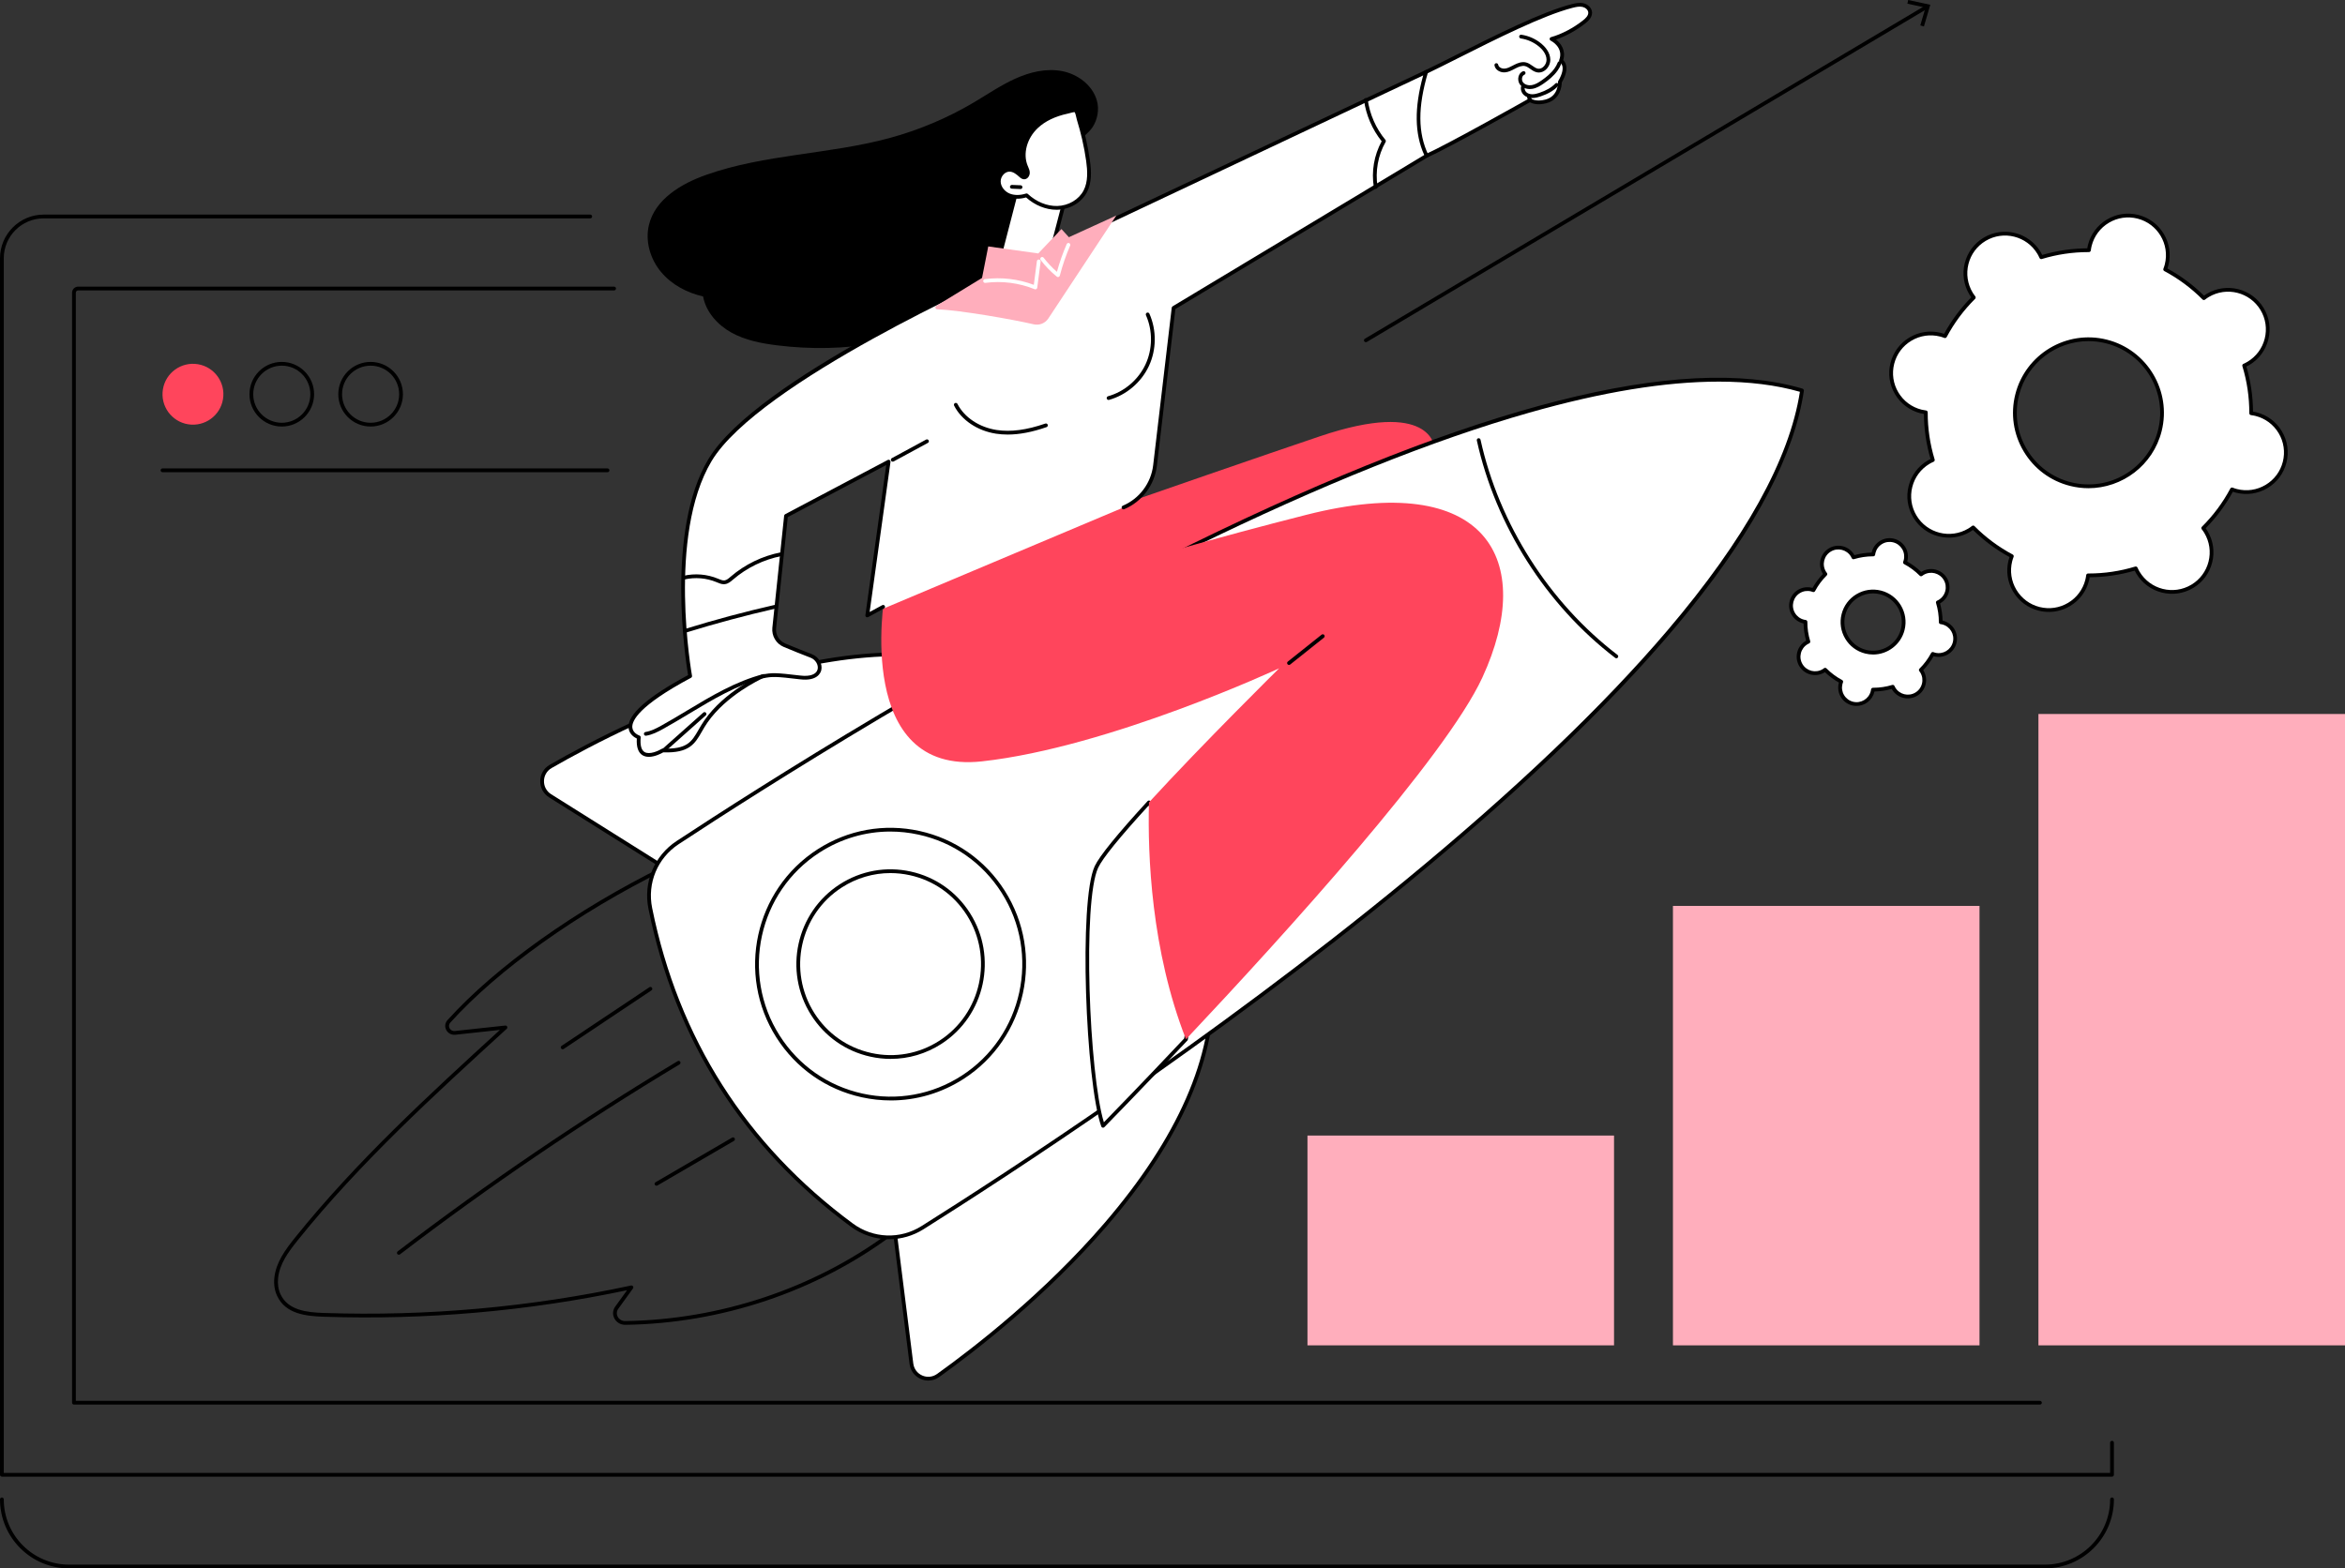 <?xml version="1.0" encoding="UTF-8"?>
<svg xmlns="http://www.w3.org/2000/svg" id="Capa_2" data-name="Capa 2" viewBox="0 0 2735.56 1830">
  <rect x="0" y="0" width="2735.56" height="1830" fill="#333333" stroke="none"/>
  <defs>
    <style>
      .cls-1 {
        fill: #ffaebc;
      }

      .cls-2 {
        fill: #fff;
      }

      .cls-3 {
        fill: #ff455c;
      }
    </style>
  </defs>
  <g id="Illustration">
    <g id="Boost_in_traffic" data-name="Boost in traffic">
      <g>
        <path d="M2463.76,1722.94H2.2c-1.21,0-2.2-.98-2.2-2.2V301.37c0-28.11,22.87-50.99,50.99-50.99h637.57c1.21,0,2.2.98,2.2,2.2s-.98,2.2-2.2,2.2H50.99c-25.69,0-46.6,20.9-46.6,46.6v1417.19h2457.17v-35.21c0-1.21.98-2.2,2.2-2.2s2.2.98,2.2,2.2v37.41c0,1.21-.98,2.2-2.2,2.2Z"></path>
        <path d="M2379.69,1638.87H86.27c-1.21,0-2.2-.98-2.2-2.2V341.53c0-3.9,3.18-7.08,7.08-7.08h625.24c1.21,0,2.2.98,2.2,2.2s-.98,2.2-2.2,2.2H91.16c-1.48,0-2.69,1.2-2.69,2.69v1292.95h2291.22c1.21,0,2.2.98,2.2,2.2s-.98,2.2-2.2,2.2Z"></path>
        <path d="M2385.42,1830H80.54c-44.41,0-80.54-36.13-80.54-80.54,0-1.21.98-2.2,2.2-2.2s2.2.98,2.2,2.2c0,41.99,34.16,76.15,76.15,76.15h2304.88c41.99,0,76.15-34.16,76.15-76.15,0-1.21.98-2.2,2.2-2.2s2.2.98,2.2,2.2c0,44.41-36.13,80.54-80.54,80.54Z"></path>
        <g>
          <circle class="cls-3" cx="225.09" cy="459.97" r="35.51" transform="translate(-265 608.48) rotate(-80.78)"></circle>
          <path d="M328.72,497.67c-20.79,0-37.7-16.91-37.7-37.7s16.91-37.7,37.7-37.7,37.7,16.91,37.7,37.7-16.91,37.7-37.7,37.7ZM328.72,426.66c-18.37,0-33.31,14.94-33.31,33.31s14.94,33.31,33.31,33.31,33.31-14.94,33.31-33.31-14.94-33.31-33.31-33.31Z"></path>
          <path d="M432.34,497.67c-20.79,0-37.7-16.91-37.7-37.7s16.91-37.7,37.7-37.7,37.7,16.91,37.7,37.7-16.91,37.7-37.7,37.7ZM432.34,426.66c-18.37,0-33.31,14.94-33.31,33.31s14.94,33.31,33.31,33.31,33.31-14.94,33.31-33.31-14.94-33.31-33.31-33.31Z"></path>
        </g>
        <path d="M708.72,550.96H189.58c-1.21,0-2.2-.98-2.2-2.2s.98-2.2,2.2-2.2h519.14c1.21,0,2.2.98,2.2,2.2s-.98,2.2-2.2,2.2Z"></path>
      </g>
      <g>
        <path class="cls-3" d="M1426.14,744.1l247.06-222.49s-3.48-56.39-133.41-12.56c-129.93,43.83-484.85,167.97-484.85,167.97l24.42,125,346.77-57.92Z"></path>
        <g>
          <g>
            <path d="M729.23,1545.8c-5.34,0-10.13-2.85-12.54-7.47-2.35-4.51-1.96-9.68,1.03-13.83l13.78-19.08c-115.98,24.51-234.9,34.92-353.58,30.95-21.32-.71-44.88-3.25-54.68-24.42-2.92-6.3-4.01-13.63-3.18-21.21,1.98-17.84,12.59-32.33,24.23-46.82,71-88.4,156.17-166.64,238.91-242.22l-51.98,5.64c-4.51.49-8.7-1.74-10.71-5.68-1.96-3.83-1.37-8.21,1.54-11.43,56.4-62.53,150.8-129.68,252.53-179.62,1.01-.5,2.24-.14,2.84.82l263.36,427.27c.6.97.35,2.24-.56,2.92-88.39,65.56-198.77,102.56-310.78,104.19-.07,0-.15,0-.22,0ZM736.61,1499.89c.73,0,1.43.37,1.84.99.5.76.47,1.75-.06,2.49l-17.11,23.7c-2,2.77-2.26,6.22-.7,9.23,1.67,3.21,5.02,5.18,8.8,5.11,110.42-1.61,219.22-37.86,306.61-102.13l-261.26-423.85c-100.56,49.61-193.7,115.97-249.42,177.74-1.68,1.87-2.02,4.29-.89,6.49.93,1.83,3.09,3.65,6.32,3.31l58.66-6.36c.95-.11,1.84.41,2.24,1.28.39.87.18,1.88-.52,2.52-84.17,76.87-171.21,156.35-243.41,246.25-11.65,14.5-21.44,27.86-23.29,44.55-.75,6.78.21,13.31,2.79,18.88,8.76,18.91,30.84,21.21,50.84,21.88,120.23,4.02,240.7-6.76,358.09-32.04.15-.03.31-.05.46-.05Z"></path>
            <path d="M656.36,1224.31c-.71,0-1.4-.34-1.83-.98-.67-1.01-.4-2.37.61-3.04l102.38-68.37c1.01-.67,2.37-.4,3.05.61.67,1.01.4,2.37-.61,3.04l-102.38,68.37c-.38.25-.8.37-1.22.37Z"></path>
            <path d="M465.26,1464.05c-.66,0-1.31-.3-1.75-.86-.74-.96-.55-2.34.41-3.08,104.28-79.72,214.16-154.4,326.6-221.97,1.04-.63,2.39-.29,3.01.75.62,1.04.29,2.39-.75,3.01-112.29,67.49-222.04,142.08-326.19,221.7-.4.3-.87.45-1.33.45Z"></path>
            <path d="M765.83,1383.52c-.75,0-1.49-.39-1.9-1.09-.61-1.05-.26-2.39.79-3l89.28-52.05c1.05-.61,2.39-.26,3,.79.61,1.05.26,2.39-.79,3l-89.28,52.05c-.35.2-.73.3-1.1.3Z"></path>
          </g>
          <g>
            <g>
              <g>
                <path class="cls-2" d="M1038.92,1397.92l24.29,193.24c1.88,14.98,18.97,22.53,31.2,13.77,83.67-59.95,331.47-255.73,319.35-463.87l-374.83,256.86Z"></path>
                <path d="M1082.93,1610.84c-2.97,0-5.97-.61-8.82-1.86-7.21-3.15-12.1-9.71-13.08-17.56l-24.29-193.24c-.1-.81.26-1.62.94-2.08l374.83-256.86c.66-.45,1.5-.51,2.21-.16.71.35,1.18,1.05,1.22,1.84,5.23,89.81-36.58,187.06-124.28,289.06-70.71,82.24-153.14,146.02-195.98,176.72-3.82,2.74-8.26,4.14-12.75,4.14ZM1041.26,1398.97l24.12,191.91c.79,6.29,4.71,11.55,10.49,14.08,5.71,2.5,12.17,1.82,17.25-1.82,42.68-30.58,124.79-94.11,195.21-176.01,85.65-99.62,127.16-194.49,123.42-282.04l-370.49,253.89Z"></path>
              </g>
              <g>
                <path class="cls-2" d="M805.97,1031.68l-164.25-103.16c-12.73-8-12.38-26.76.65-34.26,89.18-51.29,369.75-195.55,552.54-97.25l-388.94,234.67Z"></path>
                <path d="M805.97,1033.88c-.41,0-.81-.11-1.17-.34l-164.25-103.16c-6.64-4.17-10.52-11.36-10.36-19.23.15-7.86,4.3-14.88,11.09-18.79,45.66-26.26,137.78-74.81,241.65-104.93,128.83-37.35,234.15-34.77,313.03,7.64.69.37,1.14,1.09,1.16,1.88.02.79-.39,1.53-1.06,1.93l-388.94,234.67c-.35.21-.74.32-1.13.32ZM1048.04,765.61c-49.27,0-104,8.68-163.9,26.04-103.43,29.98-195.19,78.35-240.68,104.51-5.44,3.13-8.76,8.76-8.88,15.07-.12,6.32,2.98,12.08,8.31,15.43l163.1,102.44,384.46-231.97c-40.58-21.02-88.19-31.53-142.41-31.53Z"></path>
              </g>
            </g>
            <g>
              <path class="cls-2" d="M2102.12,455.76l-.14-.22c-332.47-97.61-1124.21,404.33-1311.49,527.61-25.24,16.61-37.91,47.02-31.89,76.74,31.14,153.53,109.48,276.69,235.01,369.47,24.3,17.96,57.07,19.13,82.64,3.04,189.76-119.38,974.65-632.09,1025.87-976.64Z"></path>
              <path d="M1037.1,1445.97c-15.75,0-31.43-4.98-44.79-14.85-125.4-92.68-204.75-217.43-235.86-370.8-6.24-30.76,6.65-61.78,32.83-79.02,93.23-61.36,338.47-218,601.54-346.77,330.53-161.8,570-222.73,711.77-181.11.51.15.95.48,1.23.92l.14.22c.29.45.4.98.32,1.51-21.84,146.91-177.2,340.08-461.76,574.13-226.5,186.3-470.65,344.62-565.11,404.04-12.45,7.83-26.41,11.72-40.32,11.72ZM2004.8,445.28c-62.17,0-136.09,12.11-221.06,36.29-111.63,31.76-243.17,84.55-390.98,156.91-262.85,128.67-507.9,285.18-601.06,346.5-24.68,16.24-36.82,45.48-30.94,74.47,30.88,152.26,109.67,276.12,234.16,368.14,23.7,17.52,55.16,18.68,80.16,2.95,94.39-59.38,338.36-217.58,564.66-403.72,127.25-104.67,230.04-202.68,305.49-291.32,90.25-106.02,142.21-199.66,154.45-278.35-27.69-7.92-59.37-11.88-94.89-11.88Z"></path>
            </g>
            <g>
              <g>
                <path class="cls-2" d="M1122.94,1257.01c-72.53,46.67-168.93,25.37-215.34-47.58-46.4-72.95-25.23-169.93,47.3-216.6,72.52-46.67,168.93-25.37,215.34,47.58,46.4,72.95,25.23,169.93-47.3,216.6Z"></path>
                <path d="M1039.22,1283.98c-11.32,0-22.71-1.23-34.04-3.71-41.33-9.08-76.64-33.82-99.44-69.66-46.98-73.85-25.46-172.37,47.96-219.62,35.51-22.85,77.74-30.46,118.93-21.41,41.33,9.08,76.65,33.82,99.44,69.66,46.97,73.85,25.46,172.37-47.96,219.62-25.75,16.57-55.04,25.13-84.9,25.13ZM1038.62,970.25c-29.03,0-57.5,8.31-82.53,24.43-71.4,45.95-92.32,141.76-46.63,213.58,22.16,34.85,56.5,58.9,96.68,67.72,40.04,8.79,81.1,1.4,115.62-20.81l1.19,1.85-1.19-1.85c71.39-45.95,92.31-141.76,46.63-213.58-22.16-34.85-56.5-58.9-96.68-67.72-11-2.42-22.09-3.61-33.08-3.61Z"></path>
              </g>
              <g>
                <path class="cls-2" d="M1096.98,1216.2c-50.12,32.25-116.74,17.53-148.81-32.88-32.07-50.41-17.43-117.43,32.69-149.68,50.12-32.25,116.74-17.53,148.81,32.88,32.07,50.41,17.43,117.43-32.69,149.68Z"></path>
                <path d="M1039.13,1235.52c-7.87,0-15.8-.85-23.67-2.58-28.74-6.31-53.3-23.51-69.15-48.44-32.66-51.35-17.7-119.85,33.35-152.71,24.69-15.89,54.06-21.18,82.7-14.89,28.74,6.31,53.29,23.51,69.14,48.43,32.66,51.35,17.7,119.85-33.35,152.71-17.9,11.52-38.27,17.47-59.04,17.47ZM1038.71,1018.71c-19.93,0-39.48,5.71-56.67,16.77-49.03,31.55-63.39,97.34-32.02,146.66,15.22,23.93,38.8,40.44,66.38,46.5,27.49,6.04,55.68.96,79.39-14.29,49.03-31.55,63.39-97.34,32.02-146.66-15.22-23.93-38.79-40.44-66.38-46.5-7.55-1.66-15.16-2.48-22.72-2.48Z"></path>
              </g>
            </g>
            <path d="M1885.55,768.06c-.47,0-.93-.15-1.33-.45-80.61-61.71-139.45-154.15-161.41-253.62-.26-1.18.49-2.36,1.67-2.62,1.2-.27,2.35.49,2.62,1.67,21.75,98.48,79.99,190,159.79,251.09.96.74,1.15,2.11.41,3.08-.43.56-1.08.86-1.75.86Z"></path>
          </g>
        </g>
        <g>
          <g>
            <g>
              <path class="cls-2" d="M1340.32,936.23c-30.47,33.24-55.11,62.25-61.23,75.26-18.83,40.03-10.44,250.82,7.67,302.11,0,0,40.26-40.97,96.74-100.94,7.27-45.03,13.61-113.41,7.27-142.5-16.2-74.34-27.91-93.34-50.45-133.93Z"></path>
              <path d="M1286.76,1315.8c-.16,0-.32-.02-.48-.05-.74-.16-1.34-.7-1.6-1.41-18.23-51.61-26.57-263.43-7.59-303.78,5.52-11.74,26.25-37.24,61.6-75.81.48-.52,1.18-.77,1.88-.7.7.08,1.32.5,1.66,1.11l2.86,5.14c20.79,37.36,32.24,57.94,47.81,129.38,6.69,30.72-.66,102.54-7.24,143.31-.07.43-.27.84-.57,1.16-55.84,59.31-96.37,100.57-96.77,100.98-.42.42-.98.66-1.57.66ZM1339.88,939.96c-33.8,36.97-53.58,61.35-58.8,72.46-18.34,38.98-10.64,240.7,6.64,297.06,9.65-9.87,46.06-47.23,93.72-97.84,8.01-49.91,13.03-114.18,7.18-141.02-15.43-70.81-26.77-91.19-47.36-128.18l-1.38-2.48Z"></path>
            </g>
            <path class="cls-3" d="M1523.99,600.67c-210.35,53.32-378.59,110.22-378.59,110.22l-27.25-55.95-86.4,41.53s-35.46,208.27,113.65,191.9c149.11-16.38,346.8-108.59,346.8-108.59,0,0-88.55,87.36-151.88,156.45-1.61,61.46,2.56,172.6,43.18,276.43,116.86-124.12,303.15-329.66,345.78-422.21,63.23-137.26,5.07-243.11-205.28-189.78Z"></path>
            <path d="M1503.68,775.86c-.65,0-1.29-.28-1.72-.83-.75-.95-.6-2.33.35-3.09l39.4-31.4c.95-.75,2.33-.6,3.09.35.75.95.6,2.33-.35,3.09l-39.4,31.4c-.4.32-.89.48-1.37.48Z"></path>
          </g>
          <path d="M1279.54,117.28c-5.11-18.05-22.4-30.85-40.73-34.33-18.33-3.47-37.38,1.13-54.39,8.81-17.02,7.69-32.5,18.36-48.58,27.86-30.67,18.13-63.76,32.1-98.1,41.43-70.32,19.1-145.28,18.71-214,42.99-29.08,10.27-59.54,28.4-66.75,58.54-4.52,18.91,1.58,39.54,13.94,54.5,12.36,14.96,30.39,24.52,49.26,28.8,3.36,18.24,17.02,33.32,33.18,42.25,16.17,8.93,34.69,12.5,52.99,14.78,78.29,9.79,160.76-2.6,228.09-43.97,33.91-20.84,63.29-49.3,85.08-82.74,10.82-16.61,19.77-34.48,26.34-53.21,6.19-17.63,6.25-37.41,12.5-54.58,3.12-8.56,11.29-12.61,16.15-20.01,5.89-8.97,7.98-20.73,5.04-31.12Z"></path>
          <g>
            <g>
              <path class="cls-2" d="M1663.65,83.94c44.45-20.76,122.74-64.75,170.24-76.91,4.18-1.07,8.57-2.04,12.78-1.09,4.21.95,8.18,4.38,8.35,8.72.17,4.39-3.36,7.96-6.79,10.69-10.76,8.57-25.02,16.44-38.26,20.1,0,0,17.32,8.58,10.98,25.51,0,0,10.14,5.33-1.26,24.61,0,0,.98,18.24-16.39,22.76-12.49,3.25-18.54-1.53-18.54-1.53,0,0-108.59,62.97-136.04,70.82-27.45,7.85-9-92.51,14.93-103.69Z"></path>
              <path d="M1664.26,183.92c-.84,0-1.64-.48-2-1.3-.5-1.11,0-2.41,1.1-2.9,26.68-12.01,119.38-64.29,120.32-64.82.78-.44,1.74-.36,2.44.19.2.15,5.5,4.02,16.62,1.13,15.37-4,14.79-19.85,14.75-20.52-.02-.43.09-.86.3-1.23,5.37-9.08,5.55-14.55,4.76-17.54-.77-2.92-2.59-3.99-2.67-4.03-.93-.53-1.38-1.69-1-2.7,5.58-14.9-9.27-22.46-9.9-22.77-.81-.4-1.3-1.27-1.21-2.18.09-.91.72-1.66,1.6-1.91,12.22-3.38,26.23-10.74,37.48-19.7,2.63-2.09,6.1-5.29,5.96-8.89-.13-3.38-3.52-5.96-6.64-6.67-3.71-.84-7.67.03-11.75,1.07-34.25,8.77-89.21,36.44-133.36,58.67-13.51,6.8-26.27,13.23-36.47,18.09-1.1.52-2.41.06-2.93-1.04-.52-1.09-.06-2.41,1.04-2.93,10.16-4.85,22.9-11.26,36.39-18.05,44.35-22.33,99.54-50.11,134.25-59,4.43-1.14,9.14-2.16,13.81-1.1,4.83,1.09,9.84,5.15,10.06,10.78.22,5.59-4.24,9.81-7.61,12.49-10.31,8.21-22.88,15.14-34.46,19.08,5.8,4.51,11.8,12.83,8.4,24.02,1.08,1,2.45,2.71,3.21,5.39,1.54,5.44-.09,12.37-4.85,20.6-.05,3.6-1.19,19.91-18.04,24.29-10.2,2.65-16.56.27-19.14-1.11-10.71,6.03-94.29,53.01-119.55,64.37-.29.13-.6.19-.9.19Z"></path>
              <path d="M1784.66,103.9c-4.81,0-9.2-2-11.68-5.49-1.82-2.55-2.39-6.11-1.48-9.29.79-2.78,2.63-4.95,5.04-5.96,1.13-.47,2.41.06,2.88,1.18.47,1.12-.06,2.4-1.18,2.87-1.61.67-2.26,2.24-2.51,3.11-.54,1.9-.21,4.07.83,5.54,2.3,3.22,6.87,4.06,10.37,3.45,3.91-.68,7.48-2.75,11.62-5.65,4.77-3.35,10.8-7.97,15.06-14.11,1.47-2.12,2.67-4.36,3.56-6.66.44-1.13,1.71-1.69,2.84-1.26,1.13.44,1.69,1.71,1.25,2.84-1.01,2.62-2.38,5.17-4.05,7.58-4.66,6.71-11.08,11.65-16.15,15.2-4.01,2.81-8.4,5.52-13.4,6.38-1.01.18-2.03.26-3.02.26Z"></path>
              <path d="M1795.14,84.62c-.62,0-1.24-.05-1.85-.16-3.2-.56-5.72-2.34-8.17-4.07-1.99-1.41-3.86-2.73-5.91-3.25-3.62-.91-7.68.81-10.8,2.41l-1.63.85c-3.45,1.81-7.01,3.68-11.12,4.03-5.16.43-11.32-2.54-12.26-8.13-.2-1.2.61-2.33,1.8-2.53,1.22-.2,2.33.61,2.53,1.8.51,3.02,4.35,4.75,7.56,4.48,3.22-.27,6.25-1.86,9.45-3.54l1.67-.87c3.81-1.95,8.83-4.03,13.87-2.76,2.84.72,5.15,2.35,7.38,3.92,2.14,1.51,4.16,2.94,6.38,3.33,2.04.36,4.19-.31,6.05-1.88,2.45-2.06,4.03-5.37,4.03-8.44,0-7.06-5.51-12.71-8.79-15.44-6.09-5.07-13.45-8.36-21.27-9.5-1.2-.17-2.03-1.29-1.86-2.49.17-1.2,1.29-2.03,2.49-1.86,8.63,1.26,16.74,4.88,23.45,10.47,3.87,3.23,10.37,9.96,10.37,18.81,0,4.38-2.14,8.9-5.59,11.8-2.34,1.97-5.05,3.01-7.78,3.01Z"></path>
              <path d="M1787.51,114.37c-3.76,0-7.17-1.16-9.61-3.28-3.01-2.61-4.39-6.74-3.42-10.29.32-1.17,1.54-1.86,2.7-1.54,1.17.32,1.86,1.53,1.54,2.7-.52,1.92.32,4.3,2.06,5.81,1.64,1.42,4.03,2.21,6.73,2.21h.11c2.79-.02,5.63-.84,8.04-1.64,8.16-2.71,14.26-6.25,18.66-10.84.84-.88,2.23-.9,3.1-.07.87.84.9,2.23.06,3.1-4.9,5.12-11.59,9.03-20.44,11.97-2.73.91-5.99,1.84-9.39,1.87h-.14Z"></path>
              <path d="M1784.56,118.07c-.79,0-1.56-.43-1.95-1.19-.74-1.42-1.2-2.95-1.36-4.55-.13-1.21.75-2.29,1.96-2.41,1.23-.13,2.28.75,2.41,1.96.11,1.04.42,2.07.89,2.99.56,1.08.14,2.4-.94,2.96-.32.17-.67.25-1.01.25Z"></path>
            </g>
            <path class="cls-2" d="M1369.05,359.3l-21.65,183.72c-2.57,21.85-16.64,40.61-36.81,49.11l-298.9,125.95,24.93-179.45-119.7,63.32-13.75,130.73c-.91,8.62,3.94,16.81,11.9,20.11,10.07,4.18,23.4,9.65,31.16,12.52,13.66,5.05,16.6,28.61-12.6,25.14-29.2-3.46-33.02-3.52-44.81-1.01,0,0-41.83,18.54-65.27,52.25-13.49,19.39-13.3,35.35-50.41,33.91,0,0-31.03,19.09-27.94-15.28,0,0-45.61-15.12,59.9-71.4,0,0-29.84-163.27,23.04-251.89,55.97-93.8,337.88-218.2,337.88-218.2l497.63-234.88c-10.63,35.82-13.2,69.24.61,97.78l-295.21,177.58Z"></path>
            <path d="M756.83,883.07c-2.59,0-5.14-.53-7.36-1.9-4.98-3.09-7.2-9.62-6.58-19.44-2.97-1.4-9.01-5.14-9.64-12.54-1.31-15.36,22.04-36.04,69.42-61.47-2.87-17.13-26.32-168.19,23.59-251.83,55.69-93.33,327.34-214,338.88-219.09l497.58-234.86c.78-.37,1.71-.24,2.37.32.66.56.92,1.46.68,2.29-11.95,40.26-11.79,70.83.48,96.2.49,1.02.13,2.25-.84,2.84l-294.29,177.02-21.52,182.65c-2.66,22.59-17.28,42.09-38.14,50.88-1.11.47-2.41-.05-2.88-1.17-.47-1.12.05-2.4,1.17-2.88,19.41-8.18,33.01-26.32,35.49-47.35l21.65-183.72c.08-.67.47-1.27,1.05-1.62l293.51-176.55c-11.29-24.73-11.7-55.17-1.23-92.87l-493.25,232.81c-2.86,1.27-281.96,125.21-336.93,217.34-51.84,86.89-23.06,248.75-22.77,250.37.17.94-.28,1.88-1.13,2.33-61.07,32.58-69.14,50.28-68.51,57.94.55,6.76,7.96,9.34,8.28,9.45.96.33,1.58,1.27,1.49,2.28-.8,8.92.68,14.61,4.4,16.92,5.8,3.59,16.55-1.45,20.21-3.7.37-.23.78-.33,1.23-.32,28.41,1.11,33.68-8.01,41.62-21.8,2.05-3.57,4.18-7.25,6.9-11.17,23.52-33.82,64.46-52.24,66.19-53,.14-.06.29-.11.43-.14,12.11-2.58,16.37-2.48,45.53.98,11.05,1.31,18.47-1.42,19.88-7.29,1.26-5.24-2.54-11.48-8.31-13.61-7.87-2.91-21.33-8.43-31.24-12.55-8.8-3.66-14.24-12.86-13.24-22.37l13.75-130.73c.07-.73.51-1.37,1.16-1.71l119.7-63.32c.73-.38,1.61-.33,2.29.14.67.47,1.03,1.28.91,2.1l-24.33,175.15,14.71-7.96c1.06-.58,2.4-.18,2.98.89.58,1.07.18,2.4-.89,2.98l-18.53,10.03c-.73.39-1.62.34-2.3-.13-.68-.47-1.04-1.29-.92-2.11l24.34-175.2-114.88,60.77-13.63,129.57c-.8,7.6,3.54,14.94,10.56,17.86,9.87,4.1,23.28,9.6,31.08,12.48,7.88,2.92,12.84,11.33,11.05,18.76-.74,3.09-4.72,13-24.67,10.63-28.61-3.4-32.46-3.5-43.86-1.09-3.16,1.45-42.18,19.8-64.16,51.41-2.62,3.77-4.7,7.37-6.7,10.86-8.05,13.98-14.46,25.06-44.94,24.02-2.16,1.24-9.71,5.25-16.87,5.25Z"></path>
            <path d="M800.32,737.99c-.94,0-1.81-.61-2.1-1.55-.36-1.16.29-2.39,1.45-2.75,34.03-10.52,68.9-19.87,103.64-27.79,1.19-.28,2.36.47,2.63,1.65.27,1.18-.47,2.36-1.65,2.63-34.63,7.9-69.39,17.22-103.32,27.7-.21.07-.43.1-.65.1Z"></path>
            <path d="M844.44,681.67c-2.85,0-5.51-1.12-7.89-2.12l-.81-.34c-11.73-4.85-24.99-5.94-37.33-3.07-1.17.27-2.36-.46-2.64-1.64-.28-1.18.46-2.36,1.64-2.64,13.23-3.08,27.44-1.91,40.01,3.29l.83.35c2.46,1.03,4.79,2.01,6.98,1.72,2.44-.32,4.68-2.25,6.84-4.11l.24-.21c16.76-14.4,37.06-24.23,58.7-28.44,1.19-.24,2.34.55,2.57,1.74.23,1.19-.54,2.34-1.74,2.57-20.89,4.06-40.49,13.56-56.67,27.46l-.24.2c-2.53,2.18-5.39,4.64-9.13,5.13-.46.06-.92.09-1.37.09Z"></path>
            <path d="M1604.84,220.4c-1.05,0-1.99-.76-2.16-1.84-3.04-18.39.2-37.42,9.12-53.74-10.95-13.63-18.26-30.58-20.64-47.93-.16-1.2.68-2.31,1.88-2.47,1.21-.17,2.31.68,2.47,1.88,2.33,17.04,9.66,33.69,20.62,46.88.58.7.67,1.7.22,2.49-8.85,15.51-12.25,34.53-9.34,52.17.2,1.2-.61,2.33-1.81,2.52-.12.02-.24.03-.36.03Z"></path>
            <path d="M753.35,858.45c-1.06,0-2-.77-2.17-1.86-.19-1.2.63-2.32,1.83-2.51,6.5-1.01,12.54-4.15,18.67-7.56,9.94-5.52,19.92-11.52,29.57-17.32,28.07-16.87,57.1-34.32,89.26-42.65,1.17-.3,2.37.4,2.68,1.57.3,1.17-.4,2.37-1.57,2.68-31.54,8.17-60.3,25.45-88.1,42.16-9.68,5.82-19.7,11.84-29.71,17.4-6.49,3.61-12.92,6.94-20.13,8.06-.11.02-.23.03-.34.03Z"></path>
            <path d="M774.75,877.23c-.6,0-1.21-.25-1.64-.74-.81-.91-.72-2.29.18-3.1l47.14-41.95c.9-.8,2.29-.73,3.1.18.81.9.72,2.29-.18,3.1l-47.14,41.95c-.42.37-.94.56-1.46.56Z"></path>
            <path d="M1041.44,538.69c-.78,0-1.54-.42-1.93-1.15-.58-1.07-.18-2.4.88-2.98l39.94-21.65c1.07-.58,2.4-.18,2.98.88.58,1.07.18,2.4-.88,2.98l-39.94,21.65c-.33.18-.69.26-1.04.26Z"></path>
            <path d="M1175.48,507.04c-4.67,0-9.18-.34-13.56-1.01-21.61-3.31-40.35-15.86-48.89-32.74-.55-1.08-.11-2.4.97-2.95,1.08-.55,2.4-.11,2.95.97,7.92,15.64,25.41,27.29,45.64,30.39,16.46,2.52,35.04.07,56.81-7.48,1.14-.4,2.4.21,2.79,1.35.4,1.15-.21,2.4-1.35,2.79-16.74,5.81-31.7,8.68-45.35,8.68Z"></path>
            <path d="M1293.2,466.65c-.96,0-1.84-.63-2.11-1.6-.33-1.17.35-2.38,1.52-2.71,18.95-5.31,35.26-19.17,43.64-37.08,8.37-17.91,8.58-39.4.56-57.48-.49-1.11,0-2.41,1.12-2.9,1.11-.5,2.4,0,2.9,1.12,8.53,19.22,8.31,42.07-.6,61.12-8.91,19.05-26.27,33.8-46.44,39.45-.2.06-.4.08-.59.08Z"></path>
          </g>
          <g>
            <g>
              <path class="cls-2" d="M1186.47,220.14l-20.94,80.77s27.77,3.13,40.86,1.4c13.09-1.73,22.42-17.96,22.42-17.96l13.73-52.5-56.06-11.71Z"></path>
              <path d="M1196.17,305.03c-13.51,0-30-1.84-30.89-1.94-.63-.07-1.2-.41-1.56-.94-.36-.53-.48-1.18-.32-1.8l20.94-80.77c.29-1.14,1.44-1.83,2.57-1.6l56.06,11.71c.59.12,1.1.48,1.42.99.32.51.41,1.13.26,1.71l-13.73,52.5c-.05.19-.12.37-.22.54-.4.7-10.03,17.19-24.03,19.04-2.95.39-6.61.54-10.5.54ZM1168.3,298.99c7.1.71,27.4,2.52,37.8,1.14,11.02-1.46,19.47-14.69,20.66-16.64l13.06-49.97-51.75-10.81-19.78,76.28Z"></path>
            </g>
            <g>
              <path class="cls-1" d="M1145.59,324.3l7.26-36.77,58.34,8.18,27.02-28.48,8.72,9.54,55.33-25.29-79.39,120.21c-3.75,5.57-10.51,8.24-17.02,6.72-24.68-5.78-85.29-16.38-112.68-17.56-2.08-.09-2.77-2.83-.99-3.92l53.4-32.63Z"></path>
              <path class="cls-2" d="M1207.82,337.62c-.28,0-.56-.05-.83-.16-18.19-7.39-38.09-9.95-57.54-7.41-1.22.16-2.31-.69-2.46-1.89-.16-1.2.69-2.3,1.89-2.46,19.27-2.52,38.95-.21,57.12,6.66l3.59-27.64c.16-1.2,1.23-2.06,2.46-1.89,1.2.16,2.05,1.26,1.89,2.46l-3.95,30.43c-.09.67-.48,1.27-1.07,1.61-.34.2-.72.3-1.11.3Z"></path>
              <path class="cls-2" d="M1234.2,323.26c-.5,0-.99-.17-1.38-.49-7.02-5.68-13.35-12.2-18.83-19.38-.74-.96-.55-2.34.41-3.08.96-.74,2.34-.55,3.08.41,4.58,6,9.78,11.52,15.49,16.45,3.02-11.03,6.85-21.91,11.39-32.37.48-1.11,1.77-1.62,2.89-1.14,1.11.48,1.62,1.78,1.14,2.89-4.91,11.31-8.96,23.11-12.06,35.07-.19.72-.73,1.3-1.44,1.54-.23.07-.46.11-.69.11Z"></path>
            </g>
            <g>
              <g>
                <path class="cls-2" d="M1269.27,187.63c1.65,11.98,2.35,24.83-3.22,35.55-6.12,11.81-19.38,19.01-32.61,19.35-13.23.34-26.18-5.59-35.9-14.62-6.69,2.14-14.15,2.63-20.64-.08-6.48-2.72-11.69-9.08-11.75-16.14-.06-7.06,6.04-13.99,13.05-13.62,4.72.25,8.74,3.39,12.25,6.56,1.19,1.08,2.49,2.23,4.09,2.34,2.62.17,4.57-2.73,4.57-5.38,0-2.65-1.32-5.08-2.33-7.52-6.45-15.67.03-34.58,12.33-46.19,9.98-9.42,23.05-14.69,36.28-17.5,1.89-.4,7.7-2.44,9.39-1.46,1.92,1.12,2.93,8.01,3.58,10.15,2.31,7.57,4.39,15.22,6.17,22.94,1.96,8.47,3.57,17.02,4.75,25.63Z"></path>
                <path d="M1232.37,244.74c-12.32,0-25.09-5.19-35.39-14.37-7.54,2.17-14.93,1.99-20.93-.52-7.77-3.25-13.04-10.55-13.1-18.15-.04-4.28,1.88-8.68,5.13-11.79,2.93-2.8,6.55-4.24,10.23-4.04,5.36.29,9.71,3.59,13.61,7.13.89.81,1.9,1.72,2.76,1.77.4.04.75-.14,1.11-.48.67-.63,1.12-1.72,1.12-2.7,0-1.7-.77-3.45-1.57-5.3-.2-.47-.41-.93-.6-1.39-6.37-15.47-1.08-35.46,12.85-48.62,9.17-8.66,21.73-14.74,37.33-18.05.4-.08.98-.25,1.66-.44,4.07-1.13,7.33-1.91,9.29-.77,2.12,1.23,3.02,4.64,4.07,9.31.2.87.36,1.61.51,2.1,2.38,7.8,4.47,15.56,6.21,23.08,2.02,8.74,3.63,17.43,4.79,25.83,1.63,11.81,2.49,25.42-3.44,36.86-6.27,12.09-19.82,20.15-34.51,20.53-.37,0-.75.01-1.12.01ZM1197.53,225.72c.55,0,1.08.2,1.49.59,9.93,9.23,22.41,14.33,34.35,14.04,13.11-.34,25.17-7.47,30.72-18.16,5.37-10.35,4.52-23.12,2.99-34.24-1.14-8.27-2.73-16.83-4.72-25.44-1.72-7.42-3.78-15.09-6.13-22.79-.17-.56-.37-1.42-.59-2.42-.34-1.52-1.22-5.46-2-6.44-1.16-.16-4.57.8-5.9,1.17-.79.22-1.47.41-1.93.5-14.8,3.15-26.65,8.85-35.23,16.95-12.64,11.94-17.49,29.93-11.8,43.76.18.44.37.87.56,1.31.9,2.08,1.93,4.43,1.93,7.04,0,2.19-.95,4.46-2.5,5.92-1.25,1.17-2.78,1.76-4.4,1.66-2.39-.15-4.14-1.74-5.42-2.9-3.3-2.99-6.91-5.79-10.9-6-2.41-.13-4.92.87-6.96,2.83-2.39,2.28-3.8,5.49-3.77,8.58.05,5.78,4.33,11.59,10.41,14.14,5.36,2.24,12.15,2.25,19.12.02.22-.07.44-.1.67-.1Z"></path>
              </g>
              <path d="M1190.51,220.57s-.06,0-.09,0l-10.15-.42c-1.21-.05-2.15-1.07-2.1-2.29.05-1.21,1.12-2.12,2.29-2.1l10.15.42c1.21.05,2.15,1.07,2.1,2.29-.05,1.18-1.02,2.1-2.19,2.1Z"></path>
            </g>
          </g>
        </g>
      </g>
      <g>
        <path d="M1593.33,399.29c-.75,0-1.48-.38-1.89-1.07-.62-1.04-.28-2.39.77-3.01L2246.56,6.11c1.04-.62,2.39-.28,3.01.76.62,1.04.28,2.39-.77,3.01l-654.35,389.1c-.35.21-.74.31-1.12.31Z"></path>
        <polygon points="2244.35 30.87 2240.13 29.63 2246.23 8.86 2225.07 4.3 2226 0 2251.78 5.57 2244.35 30.87"></polygon>
      </g>
      <g>
        <rect class="cls-1" x="1525.23" y="1324.97" width="357.62" height="244.79"></rect>
        <rect class="cls-1" x="1951.58" y="1057.01" width="357.62" height="512.75"></rect>
        <rect class="cls-1" x="2377.94" y="833.08" width="357.62" height="736.68"></rect>
      </g>
      <g>
        <path class="cls-2" d="M2665.14,539.25c6.23-24.74-8.78-49.85-33.53-56.08-1.85-.46-3.69-.77-5.53-1.01.06-19.1-2.76-37.83-8.19-55.63,1.7-.75,3.37-1.58,5-2.55,21.9-13.09,29.05-41.45,15.95-63.35-13.09-21.9-41.47-29.04-63.37-15.96-1.63.97-3.16,2.06-4.62,3.19-13.11-13.21-28.27-24.56-45.14-33.55.67-1.73,1.27-3.5,1.73-5.34,6.23-24.74-8.78-49.85-33.53-56.08-24.75-6.23-49.86,8.77-56.09,33.51-.46,1.84-.77,3.69-1.01,5.53-19.11-.07-37.84,2.75-55.65,8.18-.75-1.69-1.58-3.37-2.56-5-13.09-21.9-41.47-29.04-63.37-15.96-21.91,13.09-29.05,41.45-15.95,63.35.98,1.63,2.06,3.15,3.2,4.62-13.21,13.11-24.57,28.26-33.56,45.12-1.73-.67-3.5-1.27-5.35-1.73-24.75-6.23-49.86,8.77-56.09,33.51-6.23,24.74,8.78,49.85,33.53,56.08,1.85.46,3.69.77,5.53,1.01-.06,19.1,2.76,37.83,8.19,55.63-1.7.75-3.37,1.58-5,2.55-21.91,13.09-29.05,41.45-15.95,63.35,13.09,21.9,41.47,29.04,63.37,15.96,1.63-.97,3.16-2.06,4.62-3.19,13.11,13.21,28.27,24.56,45.14,33.55-.67,1.73-1.27,3.5-1.73,5.35-6.23,24.74,8.78,49.85,33.53,56.08,24.75,6.23,49.86-8.77,56.09-33.51.46-1.84.77-3.69,1.01-5.53,19.11.07,37.84-2.75,55.65-8.17.75,1.69,1.58,3.37,2.56,5,13.1,21.9,41.47,29.04,63.37,15.96,21.9-13.09,29.05-41.45,15.95-63.35-.98-1.63-2.06-3.15-3.2-4.62,13.21-13.11,24.57-28.26,33.56-45.12,1.73.67,3.5,1.27,5.35,1.73,24.75,6.23,49.86-8.77,56.09-33.51ZM2519.53,502.59c-11.57,45.94-58.21,73.81-104.17,62.24-45.96-11.57-73.84-58.2-62.27-104.14,11.57-45.94,58.21-73.81,104.17-62.24,45.96,11.57,73.84,58.2,62.27,104.14Z"></path>
        <path d="M2390.09,713.99c-3.97,0-7.96-.49-11.91-1.49-12.54-3.16-23.1-11.01-29.73-22.1-6.64-11.1-8.55-24.11-5.39-36.64.31-1.22.68-2.45,1.14-3.78-15.64-8.54-29.96-19.19-42.63-31.68-1.14.82-2.22,1.54-3.29,2.18-22.91,13.69-52.69,6.19-66.38-16.72-6.63-11.1-8.55-24.11-5.39-36.64,3.16-12.54,11.01-23.09,22.1-29.72,1.07-.64,2.22-1.25,3.48-1.86-5.01-17.06-7.61-34.72-7.73-52.53-1.39-.22-2.67-.48-3.87-.78-12.54-3.16-23.1-11.01-29.73-22.1-6.63-11.1-8.55-24.11-5.39-36.64,3.16-12.53,11.01-23.09,22.1-29.72,11.1-6.63,24.12-8.54,36.65-5.39,1.2.3,2.45.68,3.78,1.14,8.54-15.64,19.19-29.95,31.69-42.6-.83-1.14-1.55-2.23-2.18-3.29-6.63-11.1-8.55-24.11-5.39-36.64,3.16-12.53,11.01-23.09,22.1-29.72,22.91-13.69,52.69-6.19,66.38,16.71.64,1.07,1.26,2.22,1.87,3.48,17.07-5.01,34.73-7.61,52.55-7.72.22-1.39.48-2.65.78-3.87,3.16-12.53,11.01-23.09,22.1-29.72,11.1-6.63,24.11-8.54,36.65-5.39,25.88,6.52,41.64,32.87,35.13,58.74-.31,1.22-.68,2.45-1.14,3.78,15.64,8.54,29.96,19.19,42.63,31.68,1.13-.82,2.22-1.54,3.29-2.18,22.91-13.69,52.69-6.19,66.38,16.72,6.63,11.1,8.55,24.11,5.39,36.64-3.16,12.53-11.01,23.09-22.1,29.72-1.06.64-2.21,1.25-3.48,1.86,5.01,17.06,7.61,34.71,7.73,52.53,1.39.22,2.65.48,3.87.78,12.54,3.16,23.1,11.01,29.73,22.1,6.63,11.1,8.55,24.11,5.39,36.64-3.16,12.53-11.01,23.09-22.1,29.72-11.1,6.63-24.11,8.54-36.65,5.39-1.2-.3-2.45-.68-3.78-1.14-8.54,15.63-19.18,29.95-31.69,42.61.83,1.14,1.55,2.22,2.18,3.29,6.63,11.1,8.55,24.11,5.39,36.64-3.16,12.53-11.01,23.09-22.1,29.72-22.91,13.69-52.69,6.19-66.38-16.71-.64-1.06-1.25-2.21-1.87-3.48-17.07,5.01-34.73,7.61-52.55,7.72-.22,1.39-.48,2.66-.78,3.87-3.16,12.53-11.01,23.09-22.1,29.72-7.6,4.54-16.11,6.87-24.74,6.87ZM2301.78,613.21c.57,0,1.13.22,1.56.65,13.13,13.22,28.14,24.38,44.61,33.16.98.52,1.41,1.69,1.02,2.72-.73,1.89-1.25,3.51-1.65,5.1-2.87,11.4-1.13,23.23,4.9,33.32,6.03,10.09,15.63,17.23,27.04,20.1,11.4,2.87,23.23,1.13,33.33-4.9,10.09-6.03,17.23-15.63,20.1-27.02.4-1.58.7-3.25.96-5.27.14-1.1,1.07-1.92,2.18-1.92h0c.22,0,.45,0,.67,0,18.44,0,36.71-2.72,54.33-8.08,1.06-.32,2.2.2,2.65,1.21.82,1.85,1.6,3.37,2.43,4.77,12.45,20.83,39.53,27.65,60.36,15.2,10.09-6.03,17.23-15.63,20.1-27.02,2.87-11.4,1.13-23.23-4.9-33.32-.83-1.39-1.83-2.83-3.05-4.4-.68-.88-.6-2.12.19-2.91,13.23-13.13,24.39-28.13,33.17-44.59.52-.98,1.69-1.41,2.73-1.02,1.86.72,3.53,1.26,5.09,1.65,11.4,2.87,23.23,1.13,33.33-4.9,10.09-6.03,17.23-15.63,20.1-27.02,2.87-11.4,1.13-23.23-4.9-33.32-6.03-10.09-15.63-17.23-27.03-20.1-1.58-.4-3.25-.7-5.27-.96-1.1-.14-1.92-1.08-1.92-2.19.06-18.67-2.66-37.17-8.09-54.98-.32-1.06.2-2.2,1.21-2.65,1.85-.82,3.37-1.59,4.77-2.43,10.09-6.03,17.23-15.63,20.1-27.02,2.87-11.4,1.13-23.23-4.91-33.32-12.45-20.83-39.53-27.65-60.36-15.2-1.39.83-2.83,1.83-4.4,3.05-.87.68-2.12.6-2.9-.19-13.13-13.22-28.14-24.38-44.61-33.16-.98-.52-1.41-1.69-1.02-2.72.73-1.89,1.25-3.51,1.65-5.1,5.92-23.53-8.4-47.49-31.94-53.41-11.41-2.87-23.24-1.13-33.33,4.9-10.09,6.03-17.23,15.63-20.1,27.02-.4,1.58-.7,3.25-.96,5.27-.14,1.1-1.07,1.92-2.18,1.92h0c-.22,0-.44,0-.66,0-18.44,0-36.72,2.72-54.34,8.08-1.07.32-2.2-.2-2.65-1.21-.8-1.81-1.6-3.37-2.44-4.77-12.45-20.83-39.53-27.64-60.36-15.2-10.09,6.03-17.23,15.63-20.1,27.02-2.87,11.4-1.13,23.23,4.91,33.32.84,1.4,1.81,2.8,3.05,4.4.68.88.6,2.12-.19,2.91-13.22,13.12-24.38,28.12-33.17,44.59-.53.98-1.69,1.41-2.73,1.02-1.86-.72-3.53-1.26-5.09-1.65-11.4-2.87-23.24-1.13-33.33,4.9-10.09,6.03-17.23,15.63-20.1,27.02-2.87,11.4-1.13,23.23,4.9,33.32,6.03,10.09,15.63,17.23,27.03,20.1,1.57.39,3.29.71,5.27.96,1.1.14,1.93,1.08,1.92,2.19-.06,18.66,2.66,37.16,8.09,54.98.32,1.06-.2,2.2-1.21,2.65-1.82.81-3.38,1.6-4.77,2.43-10.09,6.03-17.23,15.63-20.1,27.02-2.87,11.4-1.13,23.23,4.91,33.32,12.45,20.83,39.53,27.64,60.36,15.2,1.39-.83,2.83-1.82,4.4-3.05.4-.31.87-.46,1.34-.46ZM2436.32,569.63c-7.1,0-14.3-.86-21.49-2.67-22.8-5.74-41.99-20.01-54.06-40.19-12.06-20.17-15.55-43.83-9.81-66.62,11.85-47.05,59.78-75.68,106.83-63.83,47.06,11.85,75.71,59.77,63.86,106.81l-2.13-.54,2.13.54c-10.04,39.86-45.98,66.5-85.34,66.5ZM2436.31,398.03c-37.4,0-71.55,25.31-81.08,63.18-5.45,21.65-2.14,44.13,9.32,63.3,11.46,19.17,29.7,32.73,51.36,38.18,44.72,11.26,90.25-15.95,101.5-60.64,11.25-44.7-15.96-90.22-60.68-101.48-6.83-1.72-13.68-2.54-20.42-2.54Z"></path>
      </g>
      <g>
        <path class="cls-2" d="M2280.18,749.77c2.59-10.29-3.65-20.72-13.94-23.31-.77-.19-1.53-.32-2.3-.42.03-7.94-1.15-15.73-3.4-23.13.71-.31,1.4-.66,2.08-1.06,9.11-5.44,12.08-17.23,6.63-26.34-5.44-9.1-17.24-12.07-26.35-6.63-.68.41-1.31.86-1.92,1.33-5.45-5.49-11.75-10.21-18.77-13.95.28-.72.53-1.46.72-2.22,2.59-10.29-3.65-20.72-13.94-23.31-10.29-2.59-20.73,3.65-23.32,13.93-.19.77-.32,1.53-.42,2.3-7.95-.03-15.73,1.14-23.13,3.4-.31-.7-.66-1.4-1.06-2.08-5.44-9.1-17.24-12.07-26.35-6.63-9.11,5.44-12.08,17.23-6.63,26.34.41.68.86,1.31,1.33,1.92-5.49,5.45-10.21,11.75-13.95,18.76-.72-.28-1.46-.53-2.22-.72-10.29-2.59-20.73,3.65-23.32,13.93-2.59,10.29,3.65,20.72,13.94,23.31.77.19,1.53.32,2.3.42-.03,7.94,1.15,15.73,3.4,23.13-.71.31-1.4.66-2.08,1.06-9.11,5.44-12.08,17.23-6.63,26.34,5.44,9.1,17.24,12.07,26.35,6.63.68-.41,1.31-.86,1.92-1.33,5.45,5.49,11.75,10.21,18.77,13.95-.28.72-.53,1.46-.72,2.22-2.59,10.29,3.65,20.72,13.94,23.31,10.29,2.59,20.73-3.65,23.32-13.93.19-.77.32-1.53.42-2.3,7.94.03,15.73-1.14,23.13-3.4.31.7.66,1.4,1.06,2.08,5.44,9.1,17.24,12.07,26.35,6.63,9.11-5.44,12.08-17.23,6.63-26.34-.41-.68-.86-1.31-1.33-1.92,5.49-5.45,10.21-11.75,13.95-18.76.72.28,1.46.53,2.22.72,10.29,2.59,20.73-3.65,23.32-13.93ZM2219.65,734.53c-4.81,19.1-24.2,30.68-43.31,25.87-19.11-4.81-30.7-24.2-25.89-43.3,4.81-19.1,24.2-30.68,43.31-25.87,19.11,4.81,30.7,24.2,25.89,43.3Z"></path>
        <path d="M2165.79,823.69c-1.73,0-3.48-.21-5.23-.65-5.54-1.4-10.21-4.87-13.15-9.77-2.94-4.91-3.78-10.66-2.39-16.21.05-.21.11-.43.18-.65-5.94-3.35-11.42-7.42-16.32-12.13-.19.12-.38.24-.57.36-10.13,6.05-23.3,2.73-29.35-7.39-2.93-4.91-3.78-10.66-2.38-16.21,1.4-5.54,4.87-10.21,9.77-13.14.19-.11.38-.22.58-.33-1.83-6.55-2.83-13.3-2.96-20.11-.23-.05-.44-.1-.66-.15-5.54-1.4-10.21-4.87-13.15-9.77-2.93-4.91-3.78-10.66-2.38-16.21,1.4-5.54,4.87-10.21,9.77-13.14,4.91-2.93,10.67-3.77,16.21-2.38.21.05.43.11.65.18,3.34-5.94,7.41-11.41,12.13-16.31-.12-.19-.24-.38-.35-.57-2.93-4.91-3.78-10.66-2.39-16.21,1.4-5.54,4.87-10.21,9.78-13.14,10.13-6.06,23.3-2.74,29.36,7.39.11.19.23.38.33.58,6.55-1.83,13.3-2.82,20.12-2.96.05-.23.1-.44.15-.66,1.39-5.54,4.86-10.21,9.77-13.14,4.91-2.93,10.66-3.78,16.21-2.38,5.54,1.4,10.21,4.87,13.15,9.77,2.94,4.91,3.78,10.66,2.39,16.2-.05.21-.11.43-.18.65,5.94,3.34,11.41,7.41,16.32,12.13.19-.12.38-.24.57-.36,10.12-6.05,23.3-2.74,29.35,7.39,2.94,4.91,3.78,10.66,2.39,16.21-1.4,5.54-4.87,10.21-9.78,13.14-.19.11-.38.22-.58.33,1.83,6.55,2.83,13.3,2.96,20.11.22.05.44.1.65.15,11.45,2.88,18.41,14.54,15.53,25.98-2.88,11.44-14.53,18.41-25.99,15.52-.21-.05-.43-.11-.65-.18-3.34,5.94-7.42,11.41-12.13,16.31.12.19.24.38.35.57,2.94,4.91,3.78,10.66,2.39,16.2-1.4,5.54-4.87,10.21-9.78,13.14-10.13,6.05-23.3,2.74-29.36-7.39-.11-.19-.22-.38-.33-.58-6.55,1.83-13.3,2.82-20.12,2.95-.05.22-.1.44-.15.65-2.44,9.7-11.18,16.17-20.76,16.18ZM2129.12,779.23c.57,0,1.13.22,1.56.65,5.36,5.4,11.5,9.97,18.24,13.56.98.52,1.41,1.69,1.02,2.73-.25.64-.47,1.29-.64,1.98-1.11,4.4-.43,8.97,1.9,12.87,2.33,3.9,6.04,6.66,10.45,7.77,9.1,2.29,18.37-3.24,20.66-12.34.17-.68.28-1.36.37-2.04.14-1.1,1.07-1.92,2.18-1.92.03,0,.19,0,.29,0,7.54,0,15.01-1.11,22.21-3.3,1.06-.32,2.2.2,2.65,1.21.28.62.58,1.24.94,1.85,4.81,8.05,15.27,10.69,23.34,5.87,3.9-2.33,6.66-6.04,7.77-10.45,1.11-4.41.44-8.98-1.9-12.88-.36-.6-.76-1.16-1.18-1.7-.68-.88-.6-2.12.19-2.91,5.41-5.36,9.97-11.5,13.56-18.23.52-.98,1.69-1.41,2.73-1.02.64.24,1.29.47,1.97.64,9.1,2.29,18.37-3.24,20.66-12.34,2.29-9.09-3.25-18.36-12.35-20.65-.68-.17-1.36-.28-2.04-.37-1.1-.14-1.93-1.08-1.92-2.19.03-7.63-1.09-15.19-3.31-22.48-.32-1.06.2-2.2,1.21-2.65.62-.28,1.24-.58,1.84-.94,3.9-2.33,6.66-6.04,7.77-10.45,1.11-4.41.44-8.98-1.9-12.88-4.82-8.05-15.28-10.69-23.34-5.88-.6.36-1.16.76-1.7,1.18-.87.68-2.12.6-2.91-.19-5.37-5.41-11.5-9.97-18.24-13.56-.98-.52-1.41-1.69-1.02-2.73.25-.64.47-1.29.64-1.97,1.11-4.41.44-8.98-1.9-12.88-2.33-3.9-6.04-6.66-10.45-7.77-4.41-1.11-8.98-.44-12.88,1.89-3.9,2.33-6.66,6.04-7.77,10.45-.17.68-.29,1.36-.37,2.04-.14,1.1-1.07,1.92-2.18,1.92-.03,0-.18,0-.28,0-7.54,0-15.01,1.11-22.22,3.3-1.06.32-2.2-.2-2.65-1.21-.28-.62-.58-1.24-.94-1.84-4.81-8.05-15.28-10.69-23.34-5.88-3.9,2.33-6.66,6.04-7.77,10.45-1.11,4.4-.44,8.98,1.9,12.88.36.6.76,1.16,1.18,1.7.68.88.6,2.12-.19,2.91-5.41,5.36-9.97,11.5-13.56,18.23-.52.98-1.7,1.41-2.73,1.02-.64-.25-1.29-.47-1.97-.64-4.41-1.11-8.98-.44-12.88,1.89-3.9,2.33-6.66,6.04-7.77,10.45-1.11,4.41-.44,8.98,1.9,12.88,2.33,3.9,6.04,6.66,10.45,7.77.68.17,1.36.28,2.04.37,1.1.14,1.93,1.08,1.92,2.19-.03,7.63,1.08,15.19,3.31,22.48.32,1.06-.2,2.2-1.21,2.65-.62.28-1.24.58-1.85.94-3.9,2.33-6.66,6.04-7.77,10.44-1.11,4.41-.44,8.98,1.9,12.88,4.82,8.05,15.29,10.69,23.34,5.88.6-.36,1.16-.76,1.71-1.18.4-.31.87-.46,1.34-.46ZM2280.18,749.77h.02-.02ZM2185.05,763.68c-3.05,0-6.16-.37-9.25-1.15-9.81-2.47-18.07-8.61-23.26-17.29-5.19-8.68-6.69-18.86-4.22-28.67,2.47-9.81,8.61-18.07,17.29-23.25,8.69-5.19,18.87-6.68,28.68-4.21,20.25,5.1,32.58,25.72,27.48,45.96-4.32,17.15-19.78,28.62-36.72,28.62ZM2184.98,692.33c-5.97,0-11.85,1.61-17.12,4.75-7.68,4.59-13.1,11.89-15.29,20.56-2.18,8.67-.86,17.67,3.73,25.34,4.59,7.67,11.89,13.1,20.56,15.29,17.89,4.51,36.13-6.38,40.64-24.28,4.51-17.9-6.39-36.12-24.3-40.63-2.73-.69-5.49-1.03-8.24-1.03ZM2219.65,734.53h.02-.02Z"></path>
      </g>
    </g>
  </g>
</svg>
